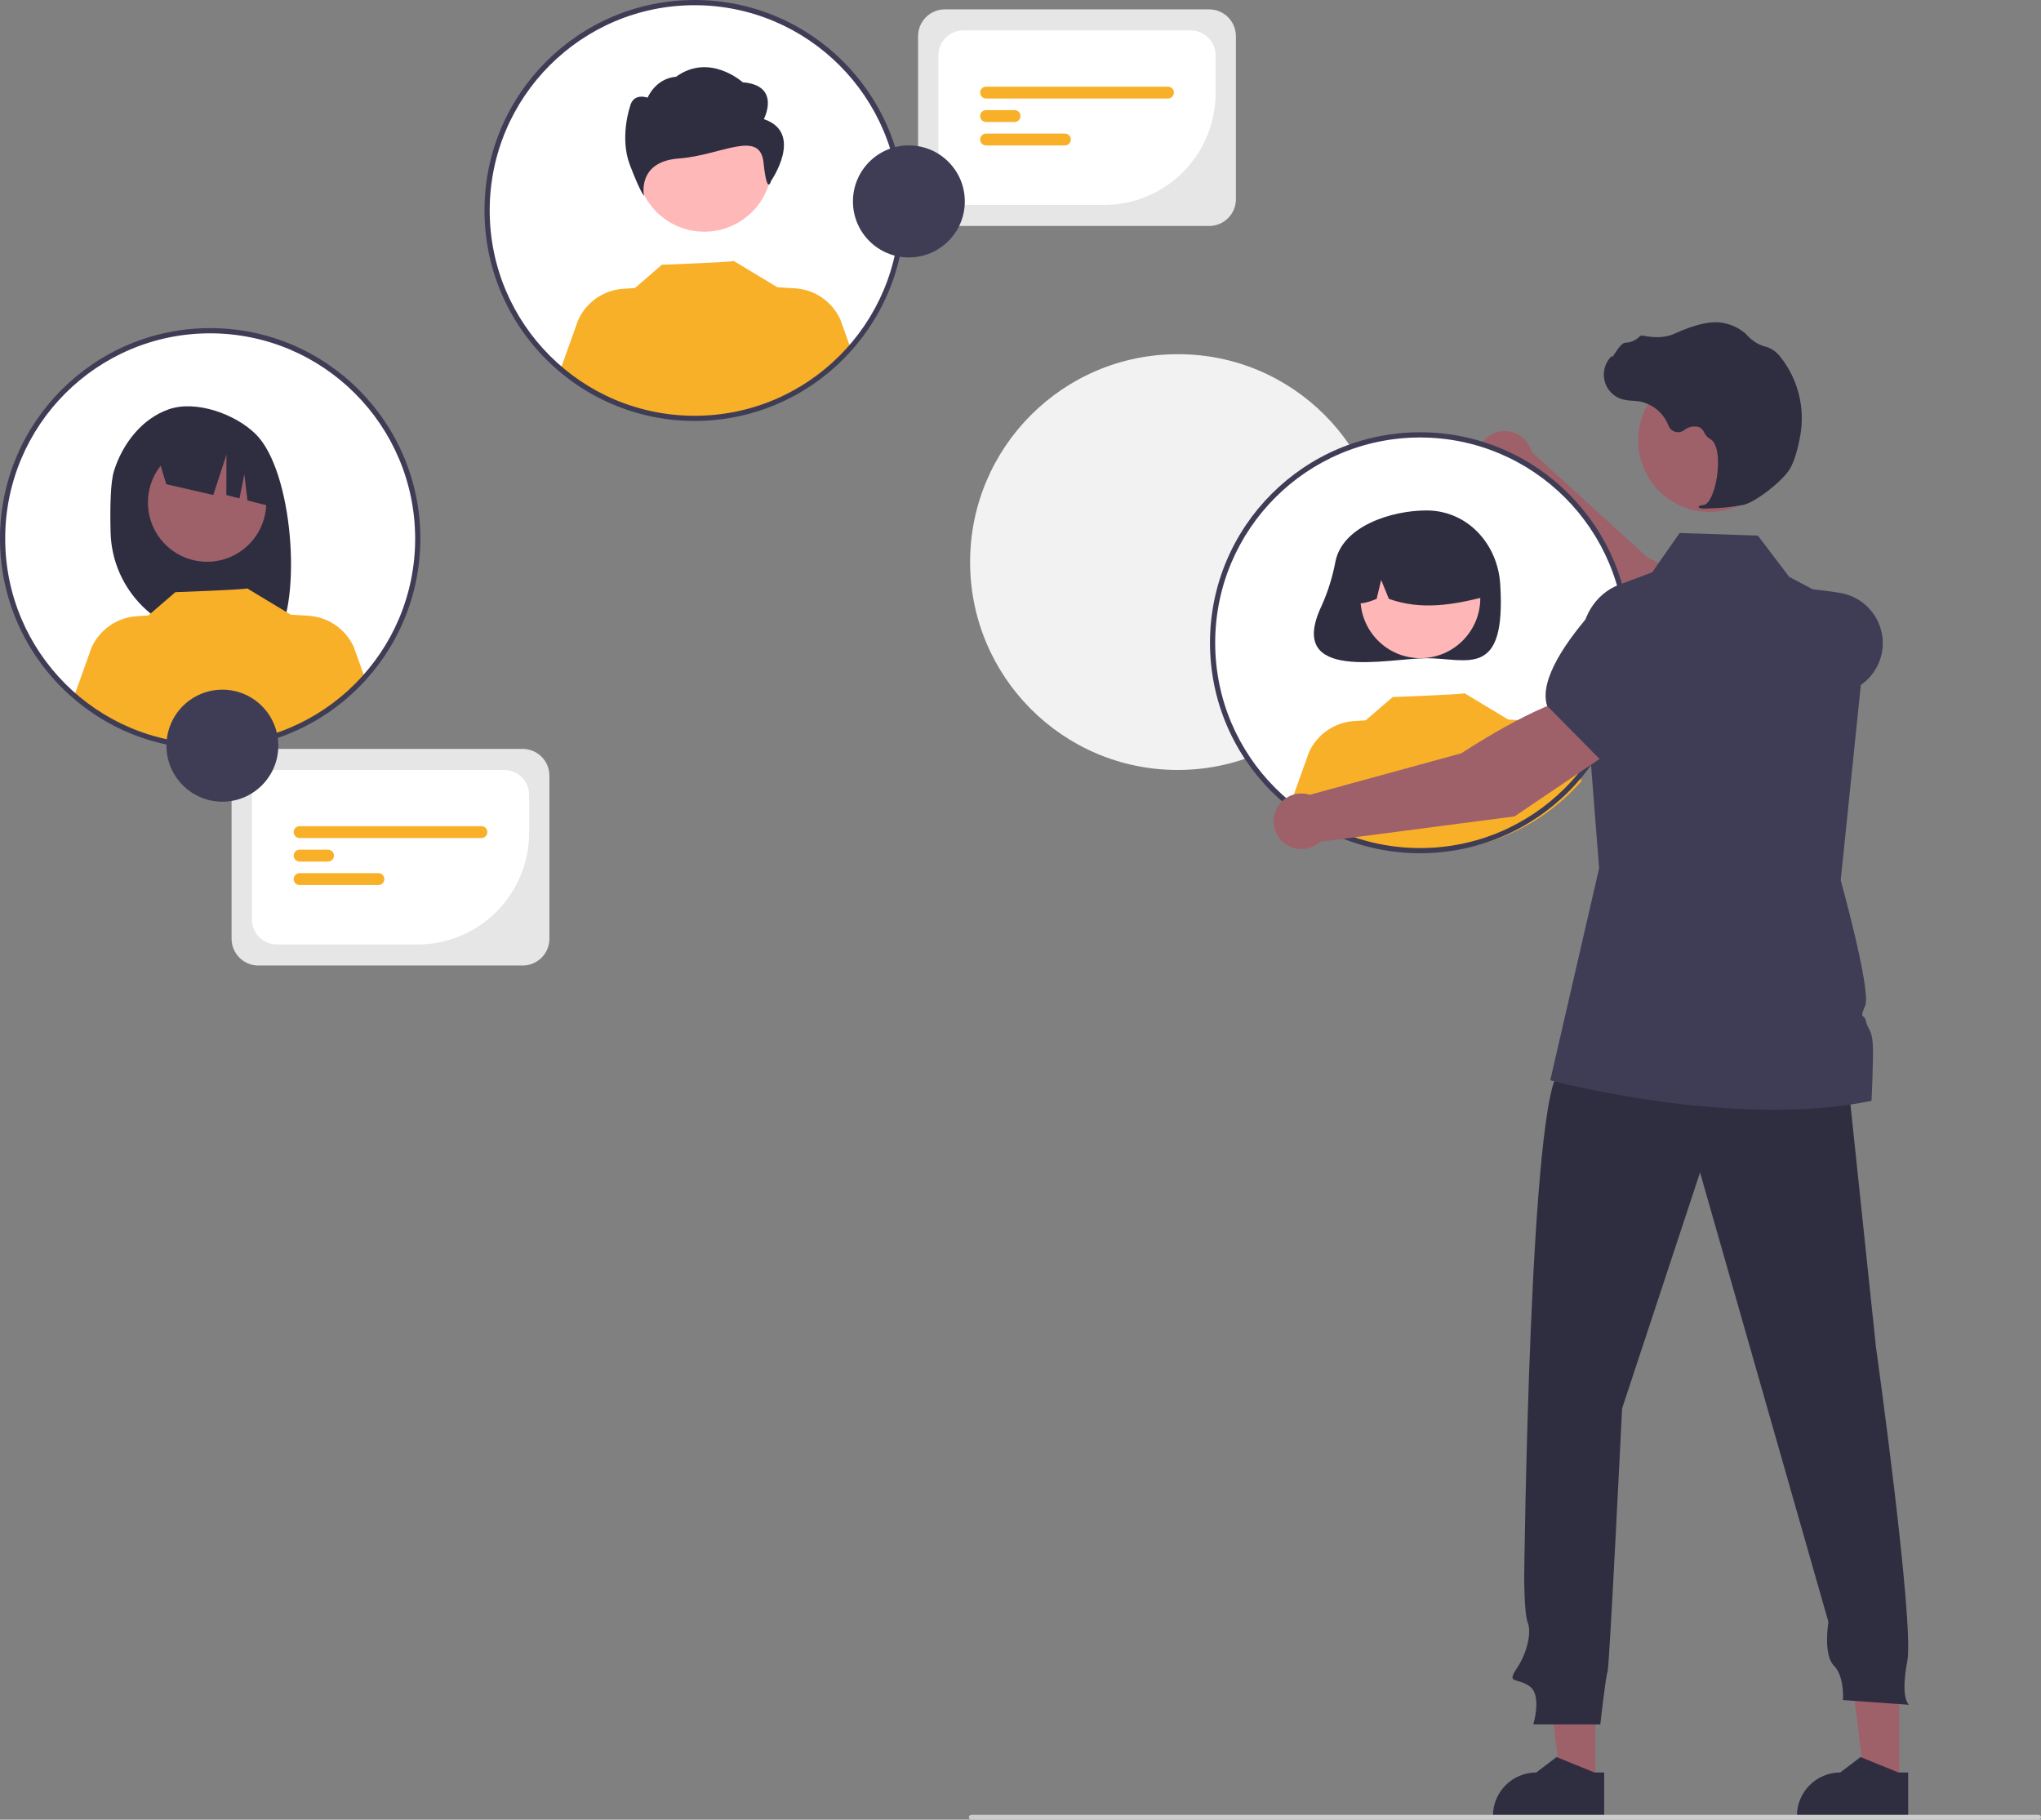 <svg width="175" height="156" viewBox="0 0 175 156" fill="none" xmlns="http://www.w3.org/2000/svg">
<rect x="0" y="0" width="175" height="156" fill="#808080" stroke="none"/>
<g clip-path="url(#clip0_2073_202)">
<path d="M118.776 48.22C118.758 58.063 110.777 66.026 100.946 66.01C91.116 65.993 83.163 58 83.179 48.157C83.194 38.314 91.178 30.351 101.009 30.366C110.812 30.357 118.767 38.31 118.776 48.128C118.776 48.159 118.776 48.191 118.776 48.22Z" fill="#F2F2F2"/>
<path d="M148.399 58.608L150.9 53.823C148.655 51.111 141.293 47.818 141.293 47.818L131.327 38.736C130.992 37.461 129.69 36.7 128.419 37.035C127.146 37.37 126.386 38.673 126.72 39.946C126.937 40.772 127.579 41.419 128.404 41.643L139.17 54.571L148.399 58.608Z" fill="#9E616A"/>
<path d="M147.186 58.277L150.719 59.404C153.29 60.224 156.057 60.161 158.588 59.228C160.148 58.645 161.245 57.228 161.417 55.567C161.635 53.276 160.048 51.207 157.781 50.832C154.467 50.287 150.198 50.017 148.673 51.832L148.657 51.85L147.186 58.275V58.277Z" fill="#3F3D56"/>
<path d="M121.768 72.927C131.598 72.927 139.567 64.948 139.567 55.105C139.567 45.262 131.598 37.283 121.768 37.283C111.939 37.283 103.97 45.262 103.97 55.105C103.97 64.948 111.939 72.927 121.768 72.927Z" fill="white"/>
<path d="M114.505 48.133C114.26 49.447 113.861 50.727 113.312 51.946C110.173 58.596 119.114 56.428 122.309 56.428C125.802 56.428 129.145 58.268 128.634 50.095C128.415 46.603 125.802 43.761 122.309 43.761C119.325 43.761 115.129 45.09 114.505 48.133Z" fill="#2F2E41"/>
<path d="M121.785 56.426C124.623 56.426 126.924 54.122 126.924 51.28C126.924 48.438 124.623 46.135 121.785 46.135C118.946 46.135 116.646 48.438 116.646 51.28C116.646 54.122 118.946 56.426 121.785 56.426Z" fill="#FFB6B6"/>
<path d="M118.295 46.034C121.071 44.34 124.694 45.219 126.388 47.999C126.97 48.956 127.269 50.059 127.249 51.18C124.629 51.839 121.878 52.343 119.084 51.339L118.424 49.722L118.036 51.341C117.185 51.689 116.333 51.984 115.479 51.336C115.408 49.193 116.482 47.175 118.297 46.036L118.295 46.034Z" fill="#2F2E41"/>
<path d="M135.608 66.955C129.191 74.264 118.106 75.068 110.708 68.756L112.235 64.49C112.938 62.947 114.436 61.918 116.126 61.816L117.098 61.755L119.415 59.755C119.415 59.755 125.655 59.532 125.561 59.425L129.341 61.702V61.686L130.823 61.778C132.516 61.88 134.012 62.91 134.714 64.452L135.61 66.953L135.608 66.955Z" fill="#F9B029"/>
<path d="M136.792 152.926H133.836L132.429 141.504H136.792V152.926Z" fill="#9E616A"/>
<path d="M137.546 155.795H128.01V155.674C128.01 153.622 129.671 151.957 131.722 151.957L133.463 150.633L136.714 151.957H137.546V155.795Z" fill="#2F2E41"/>
<path d="M162.855 152.926H159.899L158.492 141.504H162.855V152.926Z" fill="#9E616A"/>
<path d="M163.609 155.795H154.073V155.674C154.073 153.622 155.734 151.957 157.786 151.957L159.527 150.633L162.778 151.957H163.609V155.795Z" fill="#2F2E41"/>
<path d="M158.358 91.798L160.846 115.458C160.846 115.458 164.157 139.149 163.535 142.418C162.913 145.686 163.691 146.153 163.691 146.153L158.017 145.748C158.017 145.748 158.173 143.726 157.239 142.79C156.305 141.855 156.773 139.055 156.773 139.055L145.766 100.516L139.081 120.751C139.081 120.751 137.993 143.011 137.837 143.322C137.681 143.632 137.215 147.836 137.215 147.836H131.463C131.463 147.836 132.241 145.344 131.153 144.567C130.065 143.791 129.133 144.411 130.065 143.011C130.997 141.612 131.309 139.899 130.997 139.12C130.685 138.341 130.687 135.229 130.687 135.229C130.687 135.229 131.153 93.2 133.795 91.8C136.437 90.4 158.356 91.8 158.356 91.8L158.358 91.798Z" fill="#2F2E41"/>
<path d="M146.577 43.891C149.956 43.891 152.695 41.148 152.695 37.765C152.695 34.382 149.956 31.639 146.577 31.639C143.198 31.639 140.459 34.382 140.459 37.765C140.459 41.148 143.198 43.891 146.577 43.891Z" fill="#9E616A"/>
<path d="M160.472 94.376C148.624 96.826 132.923 92.615 132.923 92.615L137.112 74.436L135.623 55.41C135.44 53.084 136.764 50.903 138.822 50.131L141.665 49.063L144.015 45.695L150.726 45.916L153.408 49.452L155.526 50.577L160.117 53.015L160.137 53.026V53.037L158.697 67.028L157.827 75.465C157.827 75.465 160.465 84.953 159.925 86.212C159.384 87.469 159.854 86.862 159.986 87.534C160.117 88.206 160.518 88.248 160.579 89.572C160.641 90.894 160.469 94.381 160.469 94.381L160.472 94.376Z" fill="#3F3D56"/>
<path d="M174.795 156H83.277C83.164 156 83.072 155.906 83.072 155.795C83.072 155.683 83.164 155.591 83.277 155.589H174.795C174.909 155.589 175 155.681 175 155.795C175 155.908 174.909 156 174.795 156Z" fill="#CCCCCC"/>
<path d="M146.281 43.596C147.354 43.585 148.424 43.482 149.481 43.288C150.526 43.047 152.832 41.261 153.46 40.207C153.926 39.424 154.207 38.211 154.361 37.334C154.778 34.983 154.181 32.563 152.716 30.679C152.437 30.288 152.058 29.98 151.617 29.788C151.579 29.775 151.539 29.761 151.498 29.752C150.861 29.603 150.283 29.264 149.84 28.784C149.753 28.685 149.661 28.596 149.561 28.511C149.064 28.112 148.477 27.837 147.853 27.707C146.843 27.464 145.398 27.77 143.561 28.612C142.638 29.036 141.612 28.918 140.821 28.768C140.732 28.752 140.64 28.786 140.58 28.857C140.255 29.181 139.818 29.369 139.358 29.382C139.077 29.402 138.792 29.799 138.451 30.315C138.373 30.433 138.281 30.57 138.217 30.652L138.203 30.496L138.05 30.674C137.256 31.599 137.358 32.992 138.281 33.787C138.529 34.001 138.821 34.157 139.138 34.242C139.423 34.309 139.713 34.349 140.005 34.358C140.181 34.369 140.366 34.38 140.542 34.407C141.693 34.613 142.651 35.407 143.066 36.501C143.24 36.95 143.744 37.171 144.19 36.997C144.261 36.97 144.326 36.934 144.388 36.89C144.752 36.591 145.238 36.49 145.69 36.617C145.884 36.718 146.038 36.883 146.123 37.084C146.228 37.307 146.397 37.495 146.609 37.622C147.331 37.97 147.421 39.598 147.2 40.962C146.988 42.277 146.524 43.234 146.074 43.295C145.728 43.339 145.688 43.366 145.666 43.426L145.646 43.482L145.686 43.534C145.88 43.598 146.085 43.621 146.288 43.598L146.281 43.596Z" fill="#2F2E41"/>
<path d="M121.769 73.15C111.816 73.15 103.747 65.071 103.747 55.105C103.747 45.139 111.816 37.059 121.769 37.059C131.722 37.059 139.791 45.139 139.791 55.105C139.779 65.066 131.717 73.139 121.769 73.15ZM121.769 37.506C112.061 37.506 104.193 45.384 104.193 55.105C104.193 64.825 112.061 72.704 121.769 72.704C131.476 72.704 139.345 64.825 139.345 55.105C139.333 45.391 131.472 37.517 121.769 37.506Z" fill="#3F3D56"/>
<path d="M59.563 35.867C69.393 35.867 77.362 27.888 77.362 18.045C77.362 8.202 69.393 0.223 59.563 0.223C49.733 0.223 41.765 8.202 41.765 18.045C41.765 27.888 49.733 35.867 59.563 35.867Z" fill="white"/>
<path d="M60.389 19.863C63.594 19.863 66.192 17.261 66.192 14.051C66.192 10.842 63.594 8.24 60.389 8.24C57.183 8.24 54.585 10.842 54.585 14.051C54.585 17.261 57.183 19.863 60.389 19.863Z" fill="#FFB8B8"/>
<path d="M65.496 10.211C65.496 10.211 67.008 7.318 63.684 7.057C63.684 7.057 60.85 4.483 57.96 6.586C57.96 6.586 56.384 6.586 55.523 8.372C55.523 8.372 54.284 7.901 54.012 9.16C54.012 9.16 53.104 11.79 54.012 14.156C54.919 16.523 55.22 16.786 55.22 16.786C55.22 16.786 54.585 13.85 58.21 13.587C61.835 13.323 65.164 11.049 65.467 13.942C65.77 16.835 66.103 15.527 66.103 15.527C66.103 15.527 68.974 11.397 65.499 10.214L65.496 10.211Z" fill="#2F2E41"/>
<path d="M72.948 29.895C66.531 37.205 55.446 38.008 48.048 31.697L49.575 27.431C50.277 25.888 51.776 24.859 53.466 24.756L54.438 24.696L56.754 22.695C56.754 22.695 62.995 22.472 62.901 22.365L66.68 24.642V24.627L68.163 24.718C69.855 24.821 71.352 25.85 72.054 27.393L72.95 29.893L72.948 29.895Z" fill="#F9B029"/>
<path d="M59.564 36.09C49.611 36.09 41.542 28.011 41.542 18.045C41.542 8.079 49.611 0 59.564 0C69.517 0 77.585 8.079 77.585 18.045C77.574 28.007 69.512 36.079 59.564 36.09ZM59.564 0.446C49.856 0.446 41.988 8.325 41.988 18.045C41.988 27.765 49.856 35.644 59.564 35.644C69.271 35.644 77.139 27.765 77.139 18.045C77.128 8.332 69.267 0.458 59.564 0.446Z" fill="#3F3D56"/>
<path d="M18.021 63.997C27.851 63.997 35.82 56.017 35.82 46.175C35.82 36.332 27.851 28.353 18.021 28.353C8.191 28.353 0.223 36.332 0.223 46.175C0.223 56.017 8.191 63.997 18.021 63.997Z" fill="white"/>
<path d="M9.772 40.377C10.508 38.028 12.182 35.874 14.496 35.081C16.811 34.287 20.2 35.497 21.941 37.234C25.125 40.41 25.901 51.323 23.713 54.77C23.279 54.748 21.778 54.73 21.337 54.714L20.715 52.636V54.694C20.012 54.672 19.306 54.658 18.594 54.649C13.631 54.587 9.605 50.606 9.482 45.637C9.424 43.348 9.482 41.306 9.772 40.379V40.377Z" fill="#2F2E41"/>
<path d="M17.757 48.159C20.558 48.159 22.829 45.885 22.829 43.08C22.829 40.275 20.558 38.002 17.757 38.002C14.956 38.002 12.685 40.275 12.685 43.08C12.685 45.885 14.956 48.159 17.757 48.159Z" fill="#9E616A"/>
<path d="M13.38 38.62L19.219 35.691C21.652 36.787 23.297 39.12 23.518 41.781L23.663 43.527L21.217 42.904L20.95 40.672L20.535 42.73L19.407 42.442L19.418 38.975L18.288 42.438L14.256 41.511L13.378 38.618L13.38 38.62Z" fill="#2F2E41"/>
<path d="M31.227 57.967C24.81 65.276 13.725 66.08 6.327 59.768L7.854 55.502C8.557 53.959 10.055 52.93 11.745 52.828L12.717 52.767L15.034 50.767C15.034 50.767 21.274 50.544 21.181 50.437L24.96 52.714V52.698L26.442 52.79C28.135 52.892 29.631 53.921 30.333 55.464L31.229 57.965L31.227 57.967Z" fill="#F9B029"/>
<path d="M18.022 64.22C8.069 64.22 0 56.141 0 46.175C0 36.209 8.069 28.129 18.022 28.129C27.975 28.129 36.043 36.209 36.043 46.175C36.032 56.136 27.97 64.209 18.022 64.22ZM18.022 28.576C8.314 28.576 0.446 36.454 0.446 46.175C0.446 55.895 8.314 63.773 18.022 63.773C27.729 63.773 35.597 55.895 35.597 46.175C35.586 36.461 27.725 28.587 18.022 28.576Z" fill="#3F3D56"/>
<path d="M138.207 64.35L135.512 59.67C132.02 60.114 125.303 64.577 125.303 64.577L112.306 68.138C111.053 67.738 109.713 68.43 109.314 69.685C108.915 70.94 109.606 72.281 110.859 72.681C111.673 72.94 112.563 72.746 113.191 72.168L129.862 69.991L138.21 64.35H138.207Z" fill="#9E616A"/>
<path d="M137.28 65.198L143.313 60.139L144.191 56.067C144.537 54.435 143.928 52.747 142.62 51.714C140.807 50.3 138.209 50.537 136.68 52.254C134.446 54.763 131.931 58.23 132.647 60.489L132.653 60.512L137.282 65.198H137.28Z" fill="#3F3D56"/>
<path d="M44.817 82.774H22.148C20.884 82.774 19.859 81.747 19.856 80.479V66.499C19.856 65.234 20.882 64.207 22.148 64.204H44.817C46.081 64.204 47.106 65.231 47.109 66.499V80.479C47.109 81.745 46.083 82.772 44.817 82.774Z" fill="#E6E6E6"/>
<path d="M35.811 80.973H23.742C22.559 80.973 21.598 80.01 21.598 78.825V68.156C21.598 66.97 22.559 66.008 23.742 66.008H43.222C44.406 66.008 45.367 66.97 45.367 68.156V71.402C45.361 76.686 41.084 80.966 35.809 80.973H35.811Z" fill="white"/>
<path d="M41.281 71.848H25.687C25.406 71.848 25.179 71.621 25.179 71.339C25.179 71.058 25.406 70.83 25.687 70.83H41.281C41.562 70.83 41.789 71.058 41.789 71.339C41.789 71.621 41.562 71.848 41.281 71.848Z" fill="#F9B029"/>
<path d="M28.126 73.862H25.687C25.406 73.862 25.179 73.634 25.179 73.353C25.179 73.072 25.406 72.844 25.687 72.844H28.126C28.407 72.844 28.635 73.072 28.635 73.353C28.635 73.634 28.407 73.862 28.126 73.862Z" fill="#F9B029"/>
<path d="M32.447 75.874H25.687C25.406 75.874 25.179 75.646 25.179 75.365C25.179 75.083 25.406 74.856 25.687 74.856H32.447C32.728 74.856 32.956 75.085 32.953 75.367C32.953 75.646 32.726 75.874 32.447 75.874Z" fill="#F9B029"/>
<path d="M19.067 68.73C21.716 68.73 23.863 66.58 23.863 63.928C23.863 61.275 21.716 59.125 19.067 59.125C16.419 59.125 14.271 61.275 14.271 63.928C14.271 66.58 16.419 68.73 19.067 68.73Z" fill="#3F3D56"/>
<path d="M103.678 19.371H81.01C79.746 19.371 78.72 18.344 78.718 17.076V3.099C78.718 1.833 79.743 0.806 81.01 0.804H103.678C104.942 0.804 105.968 1.831 105.97 3.099V17.079C105.97 18.344 104.944 19.371 103.678 19.374V19.371Z" fill="#E6E6E6"/>
<path d="M94.673 17.57H82.604C81.42 17.57 80.459 16.608 80.459 15.422V4.753C80.459 3.568 81.42 2.605 82.604 2.605H102.084C103.268 2.605 104.229 3.568 104.229 4.753V7.999C104.222 13.283 99.945 17.563 94.67 17.57H94.673Z" fill="white"/>
<path d="M100.142 8.446H84.548C84.267 8.446 84.04 8.218 84.04 7.936C84.04 7.655 84.267 7.427 84.548 7.427H100.144C100.425 7.427 100.653 7.655 100.653 7.936C100.653 8.218 100.425 8.446 100.144 8.446H100.142Z" fill="#F9B029"/>
<path d="M86.987 10.459H84.548C84.267 10.459 84.04 10.232 84.04 9.95C84.04 9.669 84.267 9.441 84.548 9.441H86.99C87.271 9.441 87.498 9.669 87.498 9.95C87.498 10.232 87.271 10.459 86.99 10.459H86.987Z" fill="#F9B029"/>
<path d="M91.308 12.471H84.548C84.267 12.471 84.04 12.241 84.04 11.959C84.04 11.678 84.267 11.453 84.548 11.45H91.308C91.589 11.45 91.817 11.678 91.817 11.959C91.817 12.241 91.589 12.469 91.308 12.469V12.471Z" fill="#F9B029"/>
<path d="M77.929 22.07C80.577 22.07 82.725 19.921 82.725 17.268C82.725 14.616 80.577 12.466 77.929 12.466C75.28 12.466 73.133 14.616 73.133 17.268C73.133 19.921 75.28 22.07 77.929 22.07Z" fill="#3F3D56"/>
</g>
<defs>
<clipPath id="clip0_2073_202">
<rect width="175" height="156" fill="white"/>
</clipPath>
</defs>
</svg>

